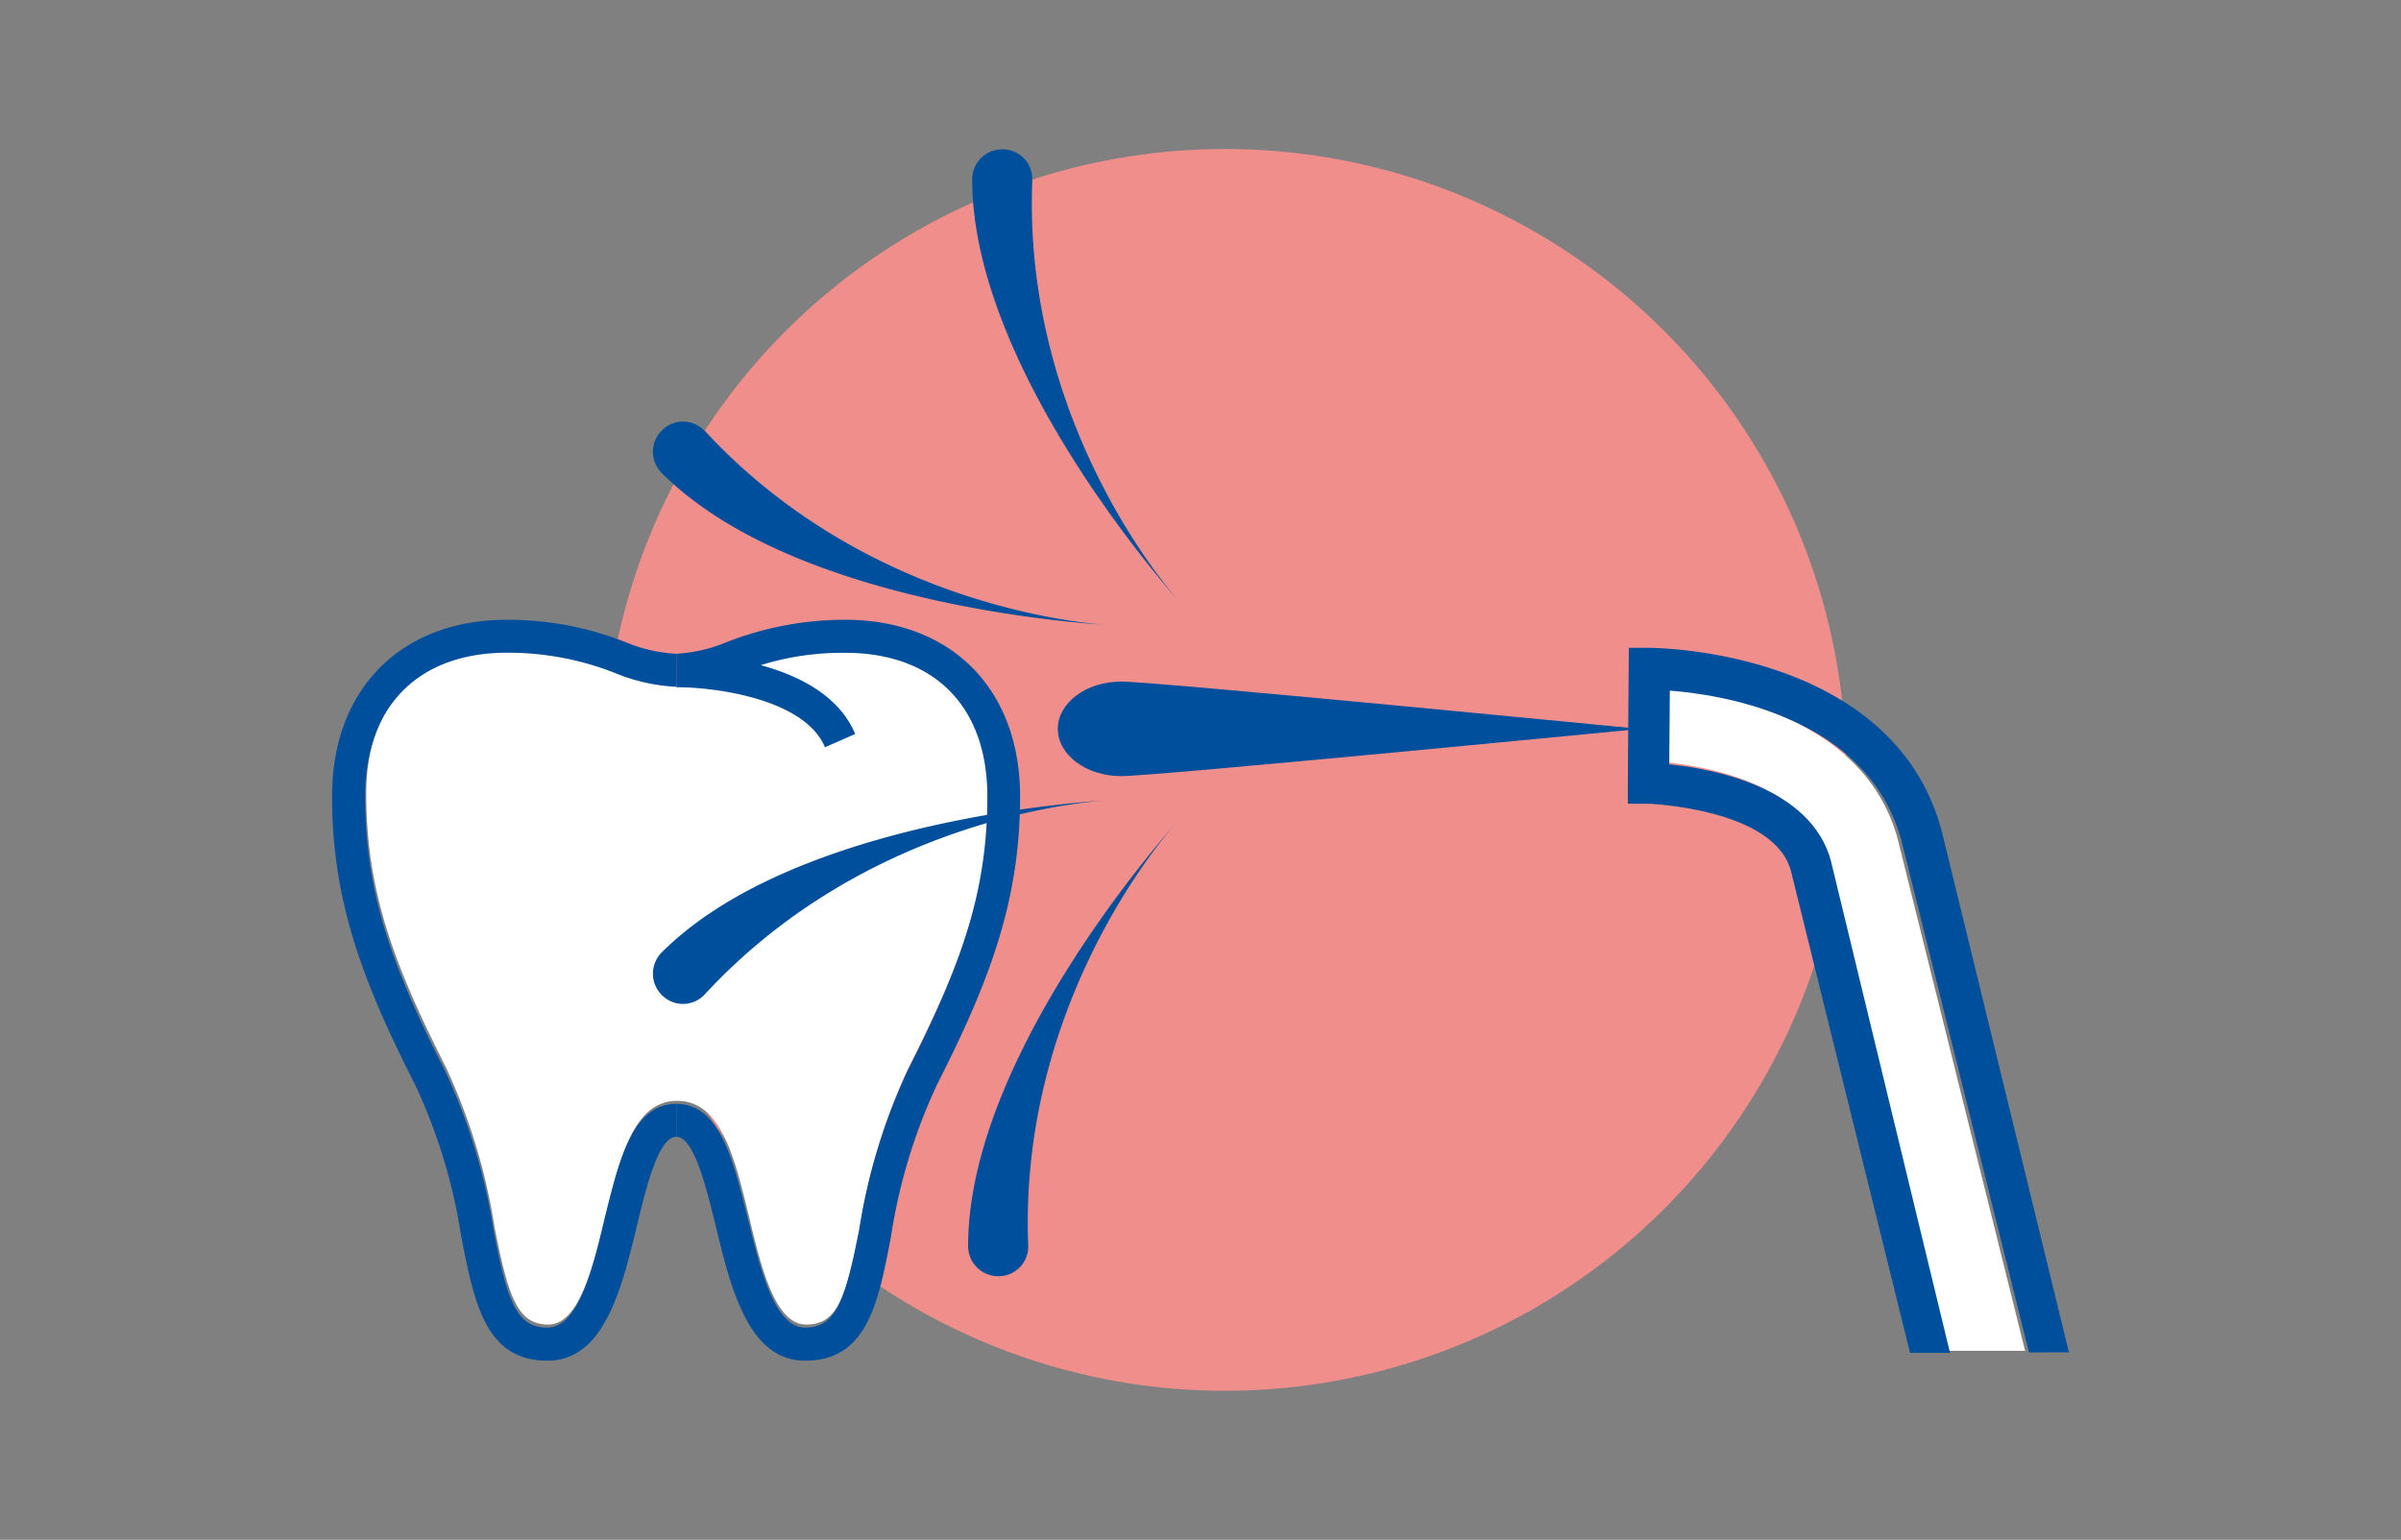 <?xml version="1.0" encoding="UTF-8"?> <svg xmlns="http://www.w3.org/2000/svg" viewBox="0 0 212 136"><rect x="0" y="0" width="212" height="136" fill="#808080" stroke="none"/><defs><style>.cls-1{fill:none;}.cls-2{fill:#ef8e8b;}.cls-3{fill:#fff;}.cls-4{fill:#004f9c;}</style></defs><g id="Calque_2" data-name="Calque 2"><g id="Calque_1-2" data-name="Calque 1"><rect class="cls-1" width="212" height="136"></rect><g id="Groupe_1812" data-name="Groupe 1812"><g id="Groupe_1565" data-name="Groupe 1565"><circle id="Ellipse_205" data-name="Ellipse 205" class="cls-2" cx="108.16" cy="68" r="54.84"></circle><g id="Groupe_1564" data-name="Groupe 1564"><g id="Groupe_1558" data-name="Groupe 1558"><path id="Tracé_8104" data-name="Tracé 8104" class="cls-3" d="M80.27,94.2a52,52,0,0,0-4.33,14.14c-1.23,6.28-2,8.65-4.76,8.65s-4-5.13-5.07-9.65c-1.27-5.2-2.47-10.11-6.31-10.11s-5,4.91-6.31,10.11c-1.1,4.52-2.36,9.65-5.07,9.65s-3.53-2.37-4.76-8.65A52.37,52.37,0,0,0,39.34,94.2c-4.55-9-7-15.45-7-24.13,0-7.94,4.69-12.68,12.55-12.68a25.57,25.57,0,0,1,9.54,1.79,15.65,15.65,0,0,0,5.39,1.21h.08c3.08,0,11.22.93,13.05,5.3l2.32-1.08c-1.42-3.38-5.19-4.9-8.57-5.83a27.61,27.61,0,0,1,8.06-1.39c7.85,0,12.54,4.74,12.54,12.68C87.28,78.74,84.81,85.24,80.27,94.2Z"></path><path id="Tracé_8105" data-name="Tracé 8105" class="cls-3" d="M178.81,119.31,167.57,74.14c-2.93-10.85-15.67-12.92-20.47-13.32l0,6.51c3.83.39,12.5,2,14.27,8.51l10.52,43.47"></path></g><g id="Groupe_1561" data-name="Groupe 1561"><g id="Groupe_1559" data-name="Groupe 1559"><path id="Tracé_8106" data-name="Tracé 8106" class="cls-4" d="M48.33,120.18c-5.47,0-6.46-5.1-7.61-11a49,49,0,0,0-4.07-13.38C32,86.65,29.32,79.55,29.32,70.34c0-9.48,6.07-15.6,15.46-15.6a28.41,28.41,0,0,1,10.51,2,13.27,13.27,0,0,0,4.43,1v2.92a16.18,16.18,0,0,1-5.4-1.21,25.7,25.7,0,0,0-9.54-1.8c-7.85,0-12.54,4.74-12.54,12.69,0,8.67,2.46,15.17,7,24.13a52.17,52.17,0,0,1,4.33,14.14c1.22,6.27,2,8.65,4.75,8.65s4-5.13,5.07-9.66c1.28-5.2,2.47-10.1,6.32-10.1v2.91c-1.56,0-2.63,4.37-3.48,7.89C54.88,113.87,53.34,120.18,48.33,120.18Z"></path></g><g id="Groupe_1560" data-name="Groupe 1560"><path id="Tracé_8107" data-name="Tracé 8107" class="cls-4" d="M71.1,120.18c-5,0-6.55-6.31-7.9-11.88-.86-3.51-1.93-7.89-3.48-7.89V97.5c3.84,0,5,4.91,6.31,10.11,1.1,4.52,2.36,9.65,5.07,9.65s3.53-2.37,4.76-8.65a52.37,52.37,0,0,1,4.32-14.14c4.55-9,7-15.46,7-24.13,0-7.94-4.69-12.68-12.55-12.68a24.16,24.16,0,0,0-7.46,1.09c3.38.92,6.92,2.69,8.34,6.08L72.84,66c-1.83-4.37-10-5.31-13.05-5.3h-.07V57.74h0a13.49,13.49,0,0,0,4.38-1,28.65,28.65,0,0,1,10.51-2c9.39,0,15.46,6.12,15.46,15.6,0,9.22-2.69,16.31-7.33,25.45a49,49,0,0,0-4.06,13.38C77.56,115.07,76.57,120.18,71.1,120.18Z"></path></g></g><path id="Tracé_8108" data-name="Tracé 8108" class="cls-4" d="M99,60.2c3.09,0,45.81,4.18,45.81,4.18S102.08,68.55,99,68.55s-5.6-1.87-5.6-4.17S95.9,60.2,99,60.2Z"></path><g id="Groupe_1562" data-name="Groupe 1562"><path id="Tracé_8109" data-name="Tracé 8109" class="cls-4" d="M62.18,38c15.22,16.51,36,17.22,36,17.22S70.64,54,58.43,41.78a2.65,2.65,0,0,1,0-3.75h0a2.61,2.61,0,0,1,3.7-.05Z"></path><path id="Tracé_8110" data-name="Tracé 8110" class="cls-4" d="M62.18,87.88c15.22-16.52,36-17.22,36-17.22S70.64,71.91,58.43,84.12a2.66,2.66,0,0,0,0,3.76h0a2.62,2.62,0,0,0,3.7.05Z"></path></g><g id="Groupe_1563" data-name="Groupe 1563"><path id="Tracé_8111" data-name="Tracé 8111" class="cls-4" d="M91.15,15.84c-.92,22.45,13.27,37.64,13.27,37.64S85.84,33.11,85.84,15.84a2.65,2.65,0,0,1,2.65-2.65h0a2.62,2.62,0,0,1,2.66,2.58Z"></path><path id="Tracé_8112" data-name="Tracé 8112" class="cls-4" d="M90.79,110.06c-.91-22.44,13.28-37.63,13.28-37.63S85.48,92.79,85.48,110.06a2.66,2.66,0,0,0,2.66,2.66,2.62,2.62,0,0,0,2.65-2.58Z"></path></g><path id="Tracé_8113" data-name="Tracé 8113" class="cls-4" d="M179.15,119.45,167.9,74.28C165,63.43,152.24,61.36,147.44,61l-.05,6.51c3.83.39,12.5,2,14.27,8.51l10.52,43.47h-3.53L158.13,76.91c-1.48-5.5-12.5-5.92-12.61-5.92l-1.79,0V69.16l.09-11.94h1.82c.87,0,21.51.29,25.79,16.11l11.25,46.11Z"></path></g></g></g></g></g></svg> 
